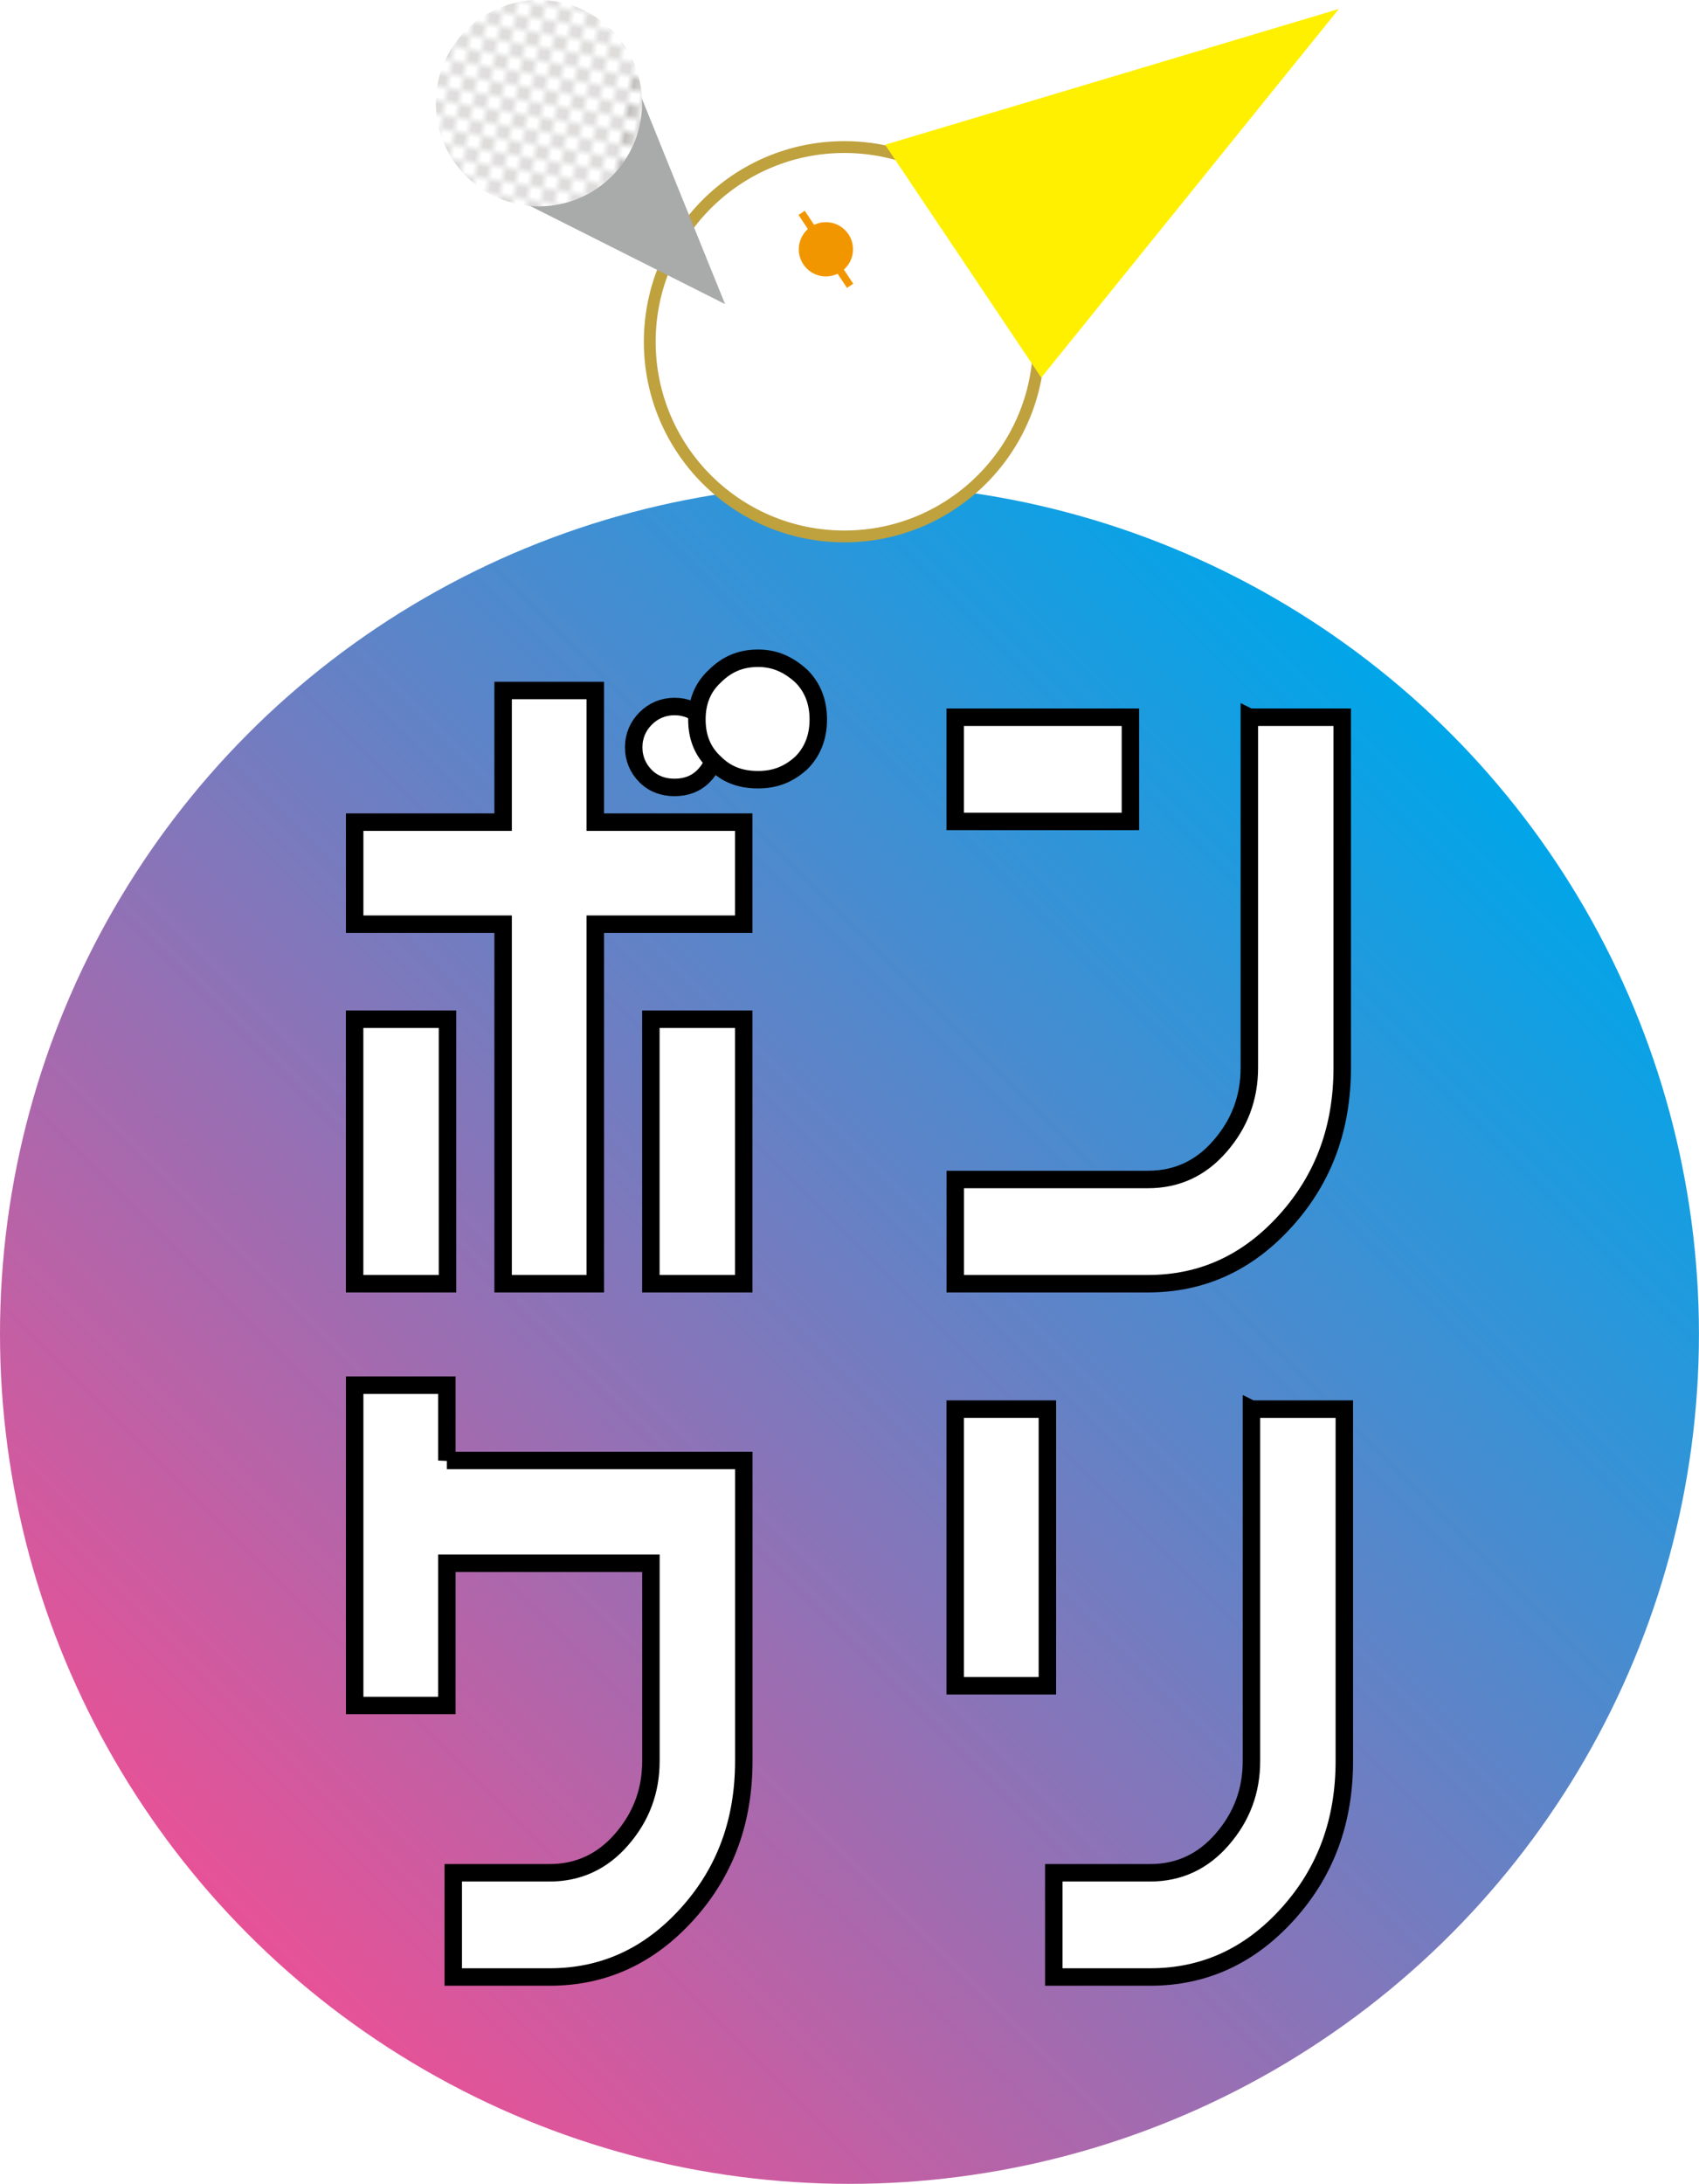 <?xml version="1.0" encoding="UTF-8"?><svg id="a" xmlns="http://www.w3.org/2000/svg" xmlns:xlink="http://www.w3.org/1999/xlink" viewBox="0 0 291.97 375.11"><defs><style>.d{stroke:#000;stroke-width:3px;}.d,.e,.f{fill:#fff;}.d,.e,.g{stroke-miterlimit:10;}.e{stroke:#bfa13e;stroke-width:2.03px;}.h{fill:url(#c);}.i,.j,.g{fill:none;}.j{stroke:#231815;stroke-dasharray:2 2;stroke-width:.3px;}.k{fill:#f29600;}.l{fill:#a9aaaa;}.m{fill:url(#b);}.n{fill:#fff000;}.g{stroke:#f29600;stroke-width:1.29px;}</style><linearGradient id="b" x1="42.76" y1="332.35" x2="249.21" y2="125.89" gradientUnits="userSpaceOnUse"><stop offset="0" stop-color="#e75297"/><stop offset="1" stop-color="#00a6e9"/></linearGradient><pattern id="c" x="0" y="0" width="72" height="72" patternTransform="translate(-527.68 2839.03) rotate(9.32) scale(1.19)" patternUnits="userSpaceOnUse" viewBox="0 0 72 72"><rect class="i" width="72" height="72"/><line class="j" x1="71" y1="71" x2="144.44" y2="71"/><line class="j" x1="71" y1="67" x2="144.44" y2="67"/><line class="j" x1="71" y1="63" x2="144.44" y2="63"/><line class="j" x1="71" y1="59" x2="144.44" y2="59"/><line class="j" x1="71" y1="55" x2="144.44" y2="55"/><line class="j" x1="71" y1="51" x2="144.44" y2="51"/><line class="j" x1="71" y1="47" x2="144.44" y2="47"/><line class="j" x1="71" y1="43" x2="144.44" y2="43"/><line class="j" x1="71" y1="39" x2="144.44" y2="39"/><line class="j" x1="71" y1="35" x2="144.44" y2="35"/><line class="j" x1="71" y1="31" x2="144.44" y2="31"/><line class="j" x1="71" y1="27" x2="144.44" y2="27"/><line class="j" x1="71" y1="23" x2="144.44" y2="23"/><line class="j" x1="71" y1="19" x2="144.44" y2="19"/><line class="j" x1="71" y1="15" x2="144.44" y2="15"/><line class="j" x1="71" y1="11" x2="144.44" y2="11"/><line class="j" x1="71" y1="7" x2="144.44" y2="7"/><line class="j" x1="71" y1="3" x2="144.44" y2="3"/><line class="j" x1="-1" y1="71" x2="72.44" y2="71"/><line class="j" x1="-1" y1="67" x2="72.44" y2="67"/><line class="j" x1="-1" y1="63" x2="72.44" y2="63"/><line class="j" x1="-1" y1="59" x2="72.44" y2="59"/><line class="j" x1="-1" y1="55" x2="72.44" y2="55"/><line class="j" x1="-1" y1="51" x2="72.44" y2="51"/><line class="j" x1="-1" y1="47" x2="72.44" y2="47"/><line class="j" x1="-1" y1="43" x2="72.44" y2="43"/><line class="j" x1="-1" y1="39" x2="72.44" y2="39"/><line class="j" x1="-1" y1="35" x2="72.44" y2="35"/><line class="j" x1="-1" y1="31" x2="72.44" y2="31"/><line class="j" x1="-1" y1="27" x2="72.44" y2="27"/><line class="j" x1="-1" y1="23" x2="72.44" y2="23"/><line class="j" x1="-1" y1="19" x2="72.44" y2="19"/><line class="j" x1="-1" y1="15" x2="72.44" y2="15"/><line class="j" x1="-1" y1="11" x2="72.44" y2="11"/><line class="j" x1="-1" y1="7" x2="72.44" y2="7"/><line class="j" x1="-1" y1="3" x2="72.44" y2="3"/><line class="j" x1="1.04" y1="69" x2="74.48" y2="69"/><line class="j" x1="1.04" y1="65" x2="74.48" y2="65"/><line class="j" x1="1.04" y1="61" x2="74.48" y2="61"/><line class="j" x1="1.04" y1="57" x2="74.48" y2="57"/><line class="j" x1="1.04" y1="53" x2="74.48" y2="53"/><line class="j" x1="1.04" y1="49" x2="74.48" y2="49"/><line class="j" x1="1.04" y1="45" x2="74.48" y2="45"/><line class="j" x1="1.04" y1="41" x2="74.48" y2="41"/><line class="j" x1="1.04" y1="37" x2="74.48" y2="37"/><line class="j" x1="1.04" y1="33" x2="74.48" y2="33"/><line class="j" x1="1.04" y1="29" x2="74.48" y2="29"/><line class="j" x1="1.04" y1="25" x2="74.48" y2="25"/><line class="j" x1="1.04" y1="21" x2="74.48" y2="21"/><line class="j" x1="1.04" y1="17" x2="74.48" y2="17"/><line class="j" x1="1.04" y1="13" x2="74.48" y2="13"/><line class="j" x1="1.04" y1="9" x2="74.48" y2="9"/><line class="j" x1="1.04" y1="5" x2="74.48" y2="5"/><line class="j" x1="1.04" y1="1" x2="74.48" y2="1"/><line class="j" x1="-73" y1="71" x2=".44" y2="71"/><line class="j" x1="-73" y1="67" x2=".44" y2="67"/><line class="j" x1="-73" y1="63" x2=".44" y2="63"/><line class="j" x1="-73" y1="59" x2=".44" y2="59"/><line class="j" x1="-73" y1="55" x2=".44" y2="55"/><line class="j" x1="-73" y1="51" x2=".44" y2="51"/><line class="j" x1="-73" y1="47" x2=".44" y2="47"/><line class="j" x1="-73" y1="43" x2=".44" y2="43"/><line class="j" x1="-73" y1="39" x2=".44" y2="39"/><line class="j" x1="-73" y1="35" x2=".44" y2="35"/><line class="j" x1="-73" y1="31" x2=".44" y2="31"/><line class="j" x1="-73" y1="27" x2=".44" y2="27"/><line class="j" x1="-73" y1="23" x2=".44" y2="23"/><line class="j" x1="-73" y1="19" x2=".44" y2="19"/><line class="j" x1="-73" y1="15" x2=".44" y2="15"/><line class="j" x1="-73" y1="11" x2=".44" y2="11"/><line class="j" x1="-73" y1="7" x2=".44" y2="7"/><line class="j" x1="-73" y1="3" x2=".44" y2="3"/><line class="j" x1="-70.96" y1="69" x2="2.48" y2="69"/><line class="j" x1="-70.96" y1="65" x2="2.48" y2="65"/><line class="j" x1="-70.96" y1="61" x2="2.48" y2="61"/><line class="j" x1="-70.96" y1="57" x2="2.48" y2="57"/><line class="j" x1="-70.96" y1="53" x2="2.48" y2="53"/><line class="j" x1="-70.96" y1="49" x2="2.48" y2="49"/><line class="j" x1="-70.96" y1="45" x2="2.48" y2="45"/><line class="j" x1="-70.96" y1="41" x2="2.48" y2="41"/><line class="j" x1="-70.96" y1="37" x2="2.48" y2="37"/><line class="j" x1="-70.96" y1="33" x2="2.48" y2="33"/><line class="j" x1="-70.96" y1="29" x2="2.48" y2="29"/><line class="j" x1="-70.96" y1="25" x2="2.48" y2="25"/><line class="j" x1="-70.96" y1="21" x2="2.48" y2="21"/><line class="j" x1="-70.96" y1="17" x2="2.48" y2="17"/><line class="j" x1="-70.96" y1="13" x2="2.48" y2="13"/><line class="j" x1="-70.96" y1="9" x2="2.48" y2="9"/><line class="j" x1="-70.96" y1="5" x2="2.48" y2="5"/><line class="j" x1="-70.96" y1="1" x2="2.48" y2="1"/></pattern></defs><circle class="m" cx="145.98" cy="229.12" r="145.98"/><circle class="e" cx="145.1" cy="58.7" r="33.44"/><polygon class="l" points="105.87 5.97 124.6 52.23 79.36 29.47 105.87 5.97"/><circle class="f" cx="92.62" cy="17.72" r="17.72"/><circle class="h" cx="92.62" cy="17.72" r="17.72"/><circle class="k" cx="141.93" cy="42.82" r="4.66"/><line class="g" x1="137.76" y1="36.56" x2="146.09" y2="49.09"/><polygon class="n" points="230.08 1.54 152.1 24.86 178.94 64.86 230.08 1.54"/><path class="d" d="M76.79,250.86v-12.94h-15.84v55.02h15.84v-24.43h35.07v33.94c0,5.2-1.69,9.67-5.08,13.54-3.27,3.75-7.38,5.68-12.33,5.68h-16.56v17.9h16.56c9.31,0,17.17-3.63,23.7-10.88,6.53-7.25,9.67-15.96,9.67-26.24v-51.6h-51.03Z"/><rect class="d" x="164.15" y="242.03" width="15.84" height="47.52"/><path class="d" d="M215.06,242.03v28.51h0v31.91c0,5.2-1.69,9.67-5.08,13.54-3.27,3.75-7.38,5.68-12.33,5.68h-16.56v17.9h16.56c9.31,0,17.17-3.63,23.7-10.88,6.53-7.25,9.67-15.96,9.67-26.24v-60.42h-15.96Z"/><path class="d" d="M214.7,123.19h15.96v60.18c0,10.28-3.14,18.98-9.67,26.24-6.53,7.26-14.39,10.88-23.7,10.88h-33.13v-17.9h33.13c4.96,0,9.07-1.93,12.33-5.68,3.39-3.87,5.08-8.34,5.08-13.54v-60.18ZM194.26,141.09h-30.11v-17.9h30.11v17.9Z"/><path class="d" d="M115.92,121.35c1.93,0,3.63.73,4.96,2.05,1.33,1.33,2.06,3.02,2.06,4.96s-.72,3.63-2.06,4.96c-1.33,1.33-3.02,1.93-4.96,1.93s-3.63-.61-4.96-1.93c-1.33-1.33-2.06-3.02-2.06-4.96s.73-3.63,2.06-4.96c1.33-1.33,3.02-2.05,4.96-2.05Z"/><path class="d" d="M127.81,141.21v17.53h-25.51v61.75h-15.84v-61.75h-25.51v-17.53h25.51v-22.61h15.84v22.61h25.51ZM60.94,175.06h15.96v45.43h-15.96v-45.43ZM111.85,175.06h15.96v45.43h-15.96v-45.43Z"/><path class="d" d="M130.28,113.06c2.9,0,5.26,1.09,7.44,3.08,2,2,2.9,4.54,2.9,7.44s-.91,5.44-2.9,7.44c-2.18,1.99-4.53,2.9-7.44,2.9-3.08,0-5.44-.91-7.44-2.9-2.18-2-3.08-4.54-3.08-7.44s.91-5.44,3.08-7.44c2-1.99,4.35-3.08,7.44-3.08Z"/></svg>